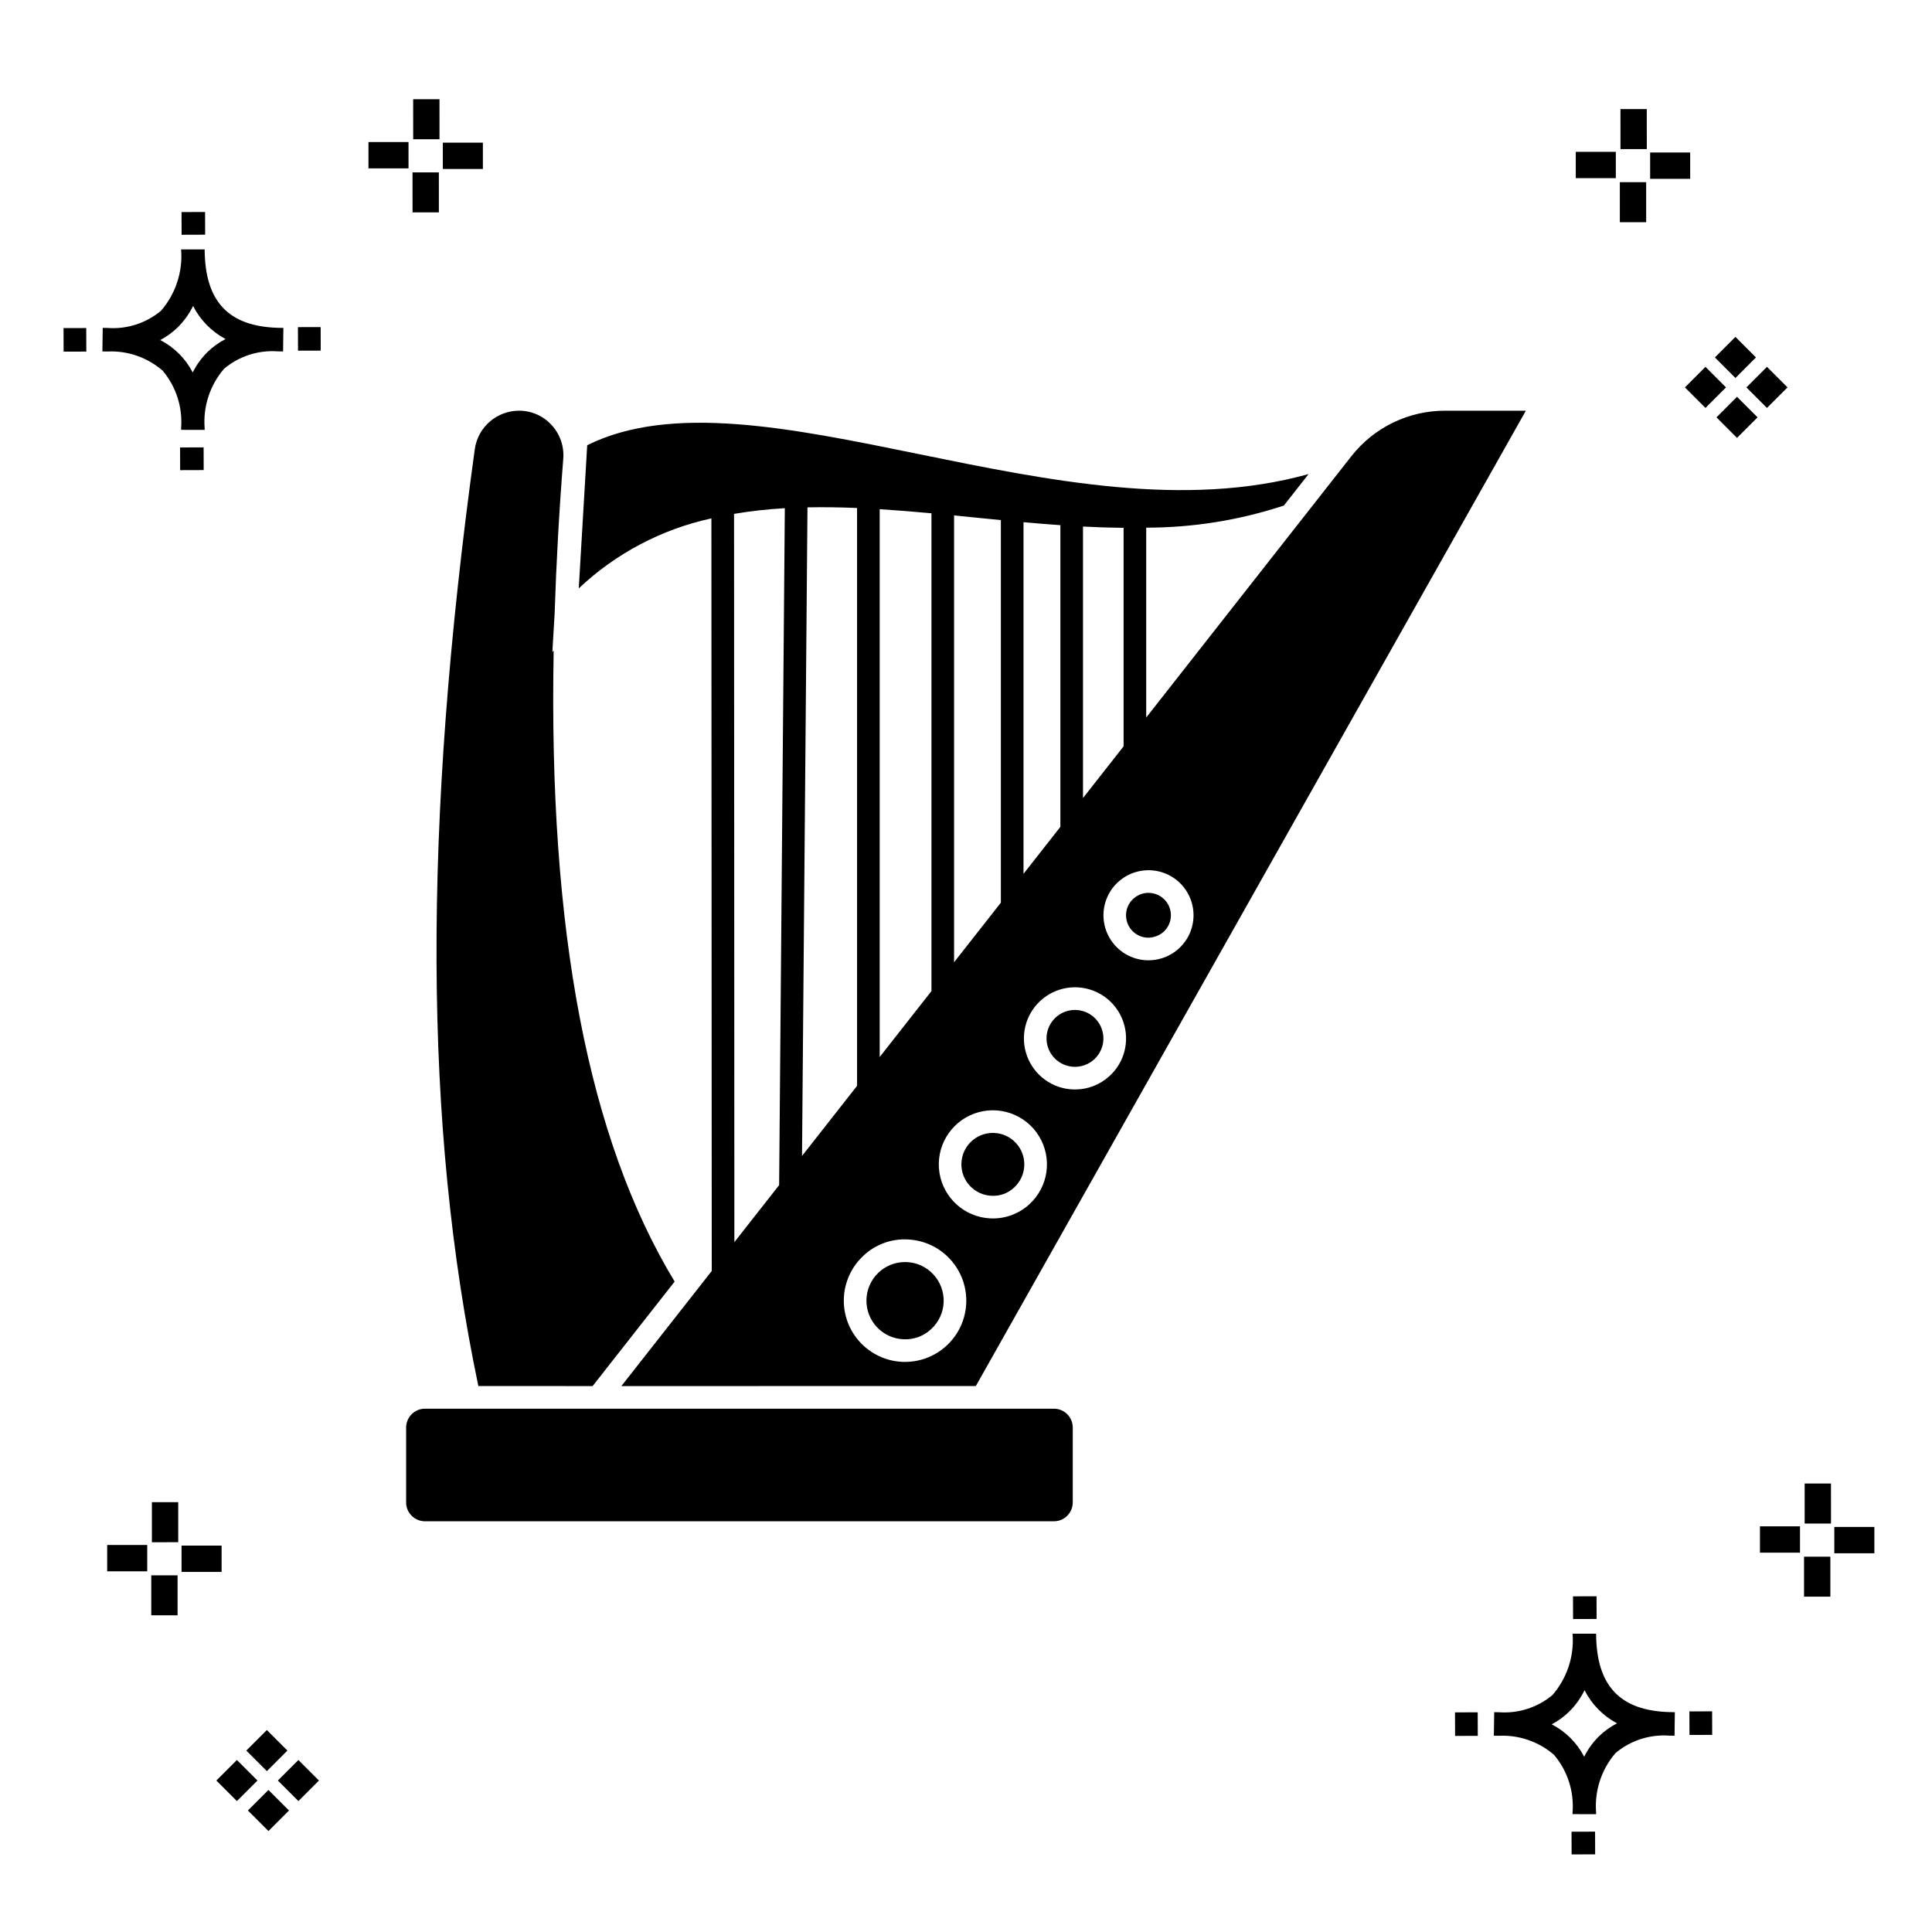 <?xml version="1.0" encoding="UTF-8"?>
<!-- Uploaded to: ICON Repo, www.iconrepo.com, Generator: ICON Repo Mixer Tools -->
<svg fill="#000000" width="800px" height="800px" version="1.1" viewBox="144 144 512 512" xmlns="http://www.w3.org/2000/svg">
 <g>
  <path d="m197.96 262.56 0.02 6.016-6.238 0.02-0.02-6.016zm19.738-31.68c0.434 0.023 0.93 0.008 1.402 0.02l-0.082 6.238c-0.449 0.008-0.93-0.004-1.387-0.02v-0.004c-5.172-0.379-10.285 1.277-14.254 4.617-3.746 4.352-5.598 10.023-5.141 15.75v0.449l-6.238-0.016v-0.445c0.434-5.535-1.328-11.02-4.914-15.262-4.047-3.504-9.285-5.316-14.633-5.055h-0.004c-0.434 0-0.867-0.008-1.312-0.02l0.09-6.238c0.441 0 0.879 0.008 1.309 0.02h-0.004c5.129 0.375 10.203-1.266 14.148-4.566 3.879-4.484 5.797-10.34 5.32-16.254l6.238 0.008c0.074 13.766 6.266 20.395 19.461 20.777zm-13.922 2.969h-0.004c-3.703-1.969-6.707-5.031-8.602-8.773-1.043 2.148-2.453 4.098-4.164 5.762-1.352 1.301-2.879 2.406-4.539 3.277 3.691 1.902 6.699 4.902 8.609 8.586 1.004-2.019 2.336-3.856 3.945-5.438 1.41-1.363 3.008-2.516 4.75-3.414zm-42.938-2.898 0.02 6.238 6.016-0.016-0.02-6.238zm68.137-0.273-6.019 0.016 0.02 6.238 6.019-0.016zm-30.609-24.484-0.02-6.016-6.238 0.02 0.02 6.016zm405.96 42.965 5.445 5.445-5.445 5.445-5.445-5.445zm7.941-7.941 5.445 5.445-5.445 5.445-5.445-5.445zm-16.301 0 5.445 5.445-5.445 5.445-5.445-5.445zm7.941-7.941 5.445 5.445-5.441 5.449-5.445-5.445zm-11.992-41.891h-10.613v-6.977h10.613zm-19.707-0.168h-10.613v-6.977h10.613zm8.043 11.668h-6.977v-10.602h6.977zm0.168-19.375h-6.977l-0.004-10.613h6.977zm-308.45 5.273h-10.617v-6.977h10.617zm-19.707-0.168h-10.617v-6.977h10.613zm8.043 11.664h-6.977l-0.004-10.598h6.977zm0.168-19.375h-6.977l-0.004-10.613h6.977zm300 448.52 0.02 6.016 6.238-0.02-0.02-6.016zm25.977-31.699c0.438 0.023 0.93 0.008 1.402 0.02l-0.082 6.238c-0.449 0.008-0.93-0.004-1.387-0.02-5.172-0.379-10.289 1.277-14.254 4.617-3.75 4.352-5.602 10.023-5.144 15.75v0.449l-6.238-0.016v-0.445c0.438-5.539-1.328-11.023-4.91-15.266-4.047-3.504-9.289-5.312-14.633-5.051h-0.004c-0.434 0-0.867-0.008-1.312-0.02l0.09-6.238c0.441 0 0.879 0.008 1.309 0.02h-0.004c5.129 0.371 10.203-1.266 14.145-4.566 3.879-4.484 5.797-10.34 5.32-16.254l6.238 0.008c0.074 13.762 6.266 20.395 19.461 20.773zm-13.922 2.969-0.004 0.004c-3.703-1.969-6.707-5.031-8.602-8.773-1.043 2.148-2.453 4.098-4.168 5.762-1.352 1.301-2.879 2.406-4.539 3.277 3.691 1.902 6.699 4.898 8.609 8.586 1.004-2.019 2.34-3.859 3.945-5.438 1.41-1.363 3.012-2.516 4.754-3.414zm-42.938-2.898 0.02 6.238 6.016-0.016-0.02-6.238zm68.137-0.273-6.019 0.016 0.02 6.238 6.019-0.016zm-30.609-24.48-0.02-6.016-6.238 0.02 0.02 6.016zm73.609-17.414-10.613 0.004v-6.977h10.613zm-19.707-0.164h-10.613v-6.977h10.613zm8.043 11.664h-6.977v-10.598h6.977zm0.168-19.375h-6.977l-0.004-10.613h6.977zm-414.09 70.602 5.445 5.445-5.445 5.445-5.445-5.445zm7.941-7.941 5.445 5.445-5.445 5.445-5.445-5.445zm-16.301 0 5.445 5.445-5.445 5.445-5.445-5.445zm7.941-7.941 5.445 5.445-5.445 5.445-5.445-5.445zm-11.996-41.895h-10.613v-6.973h10.613zm-19.707-0.164h-10.613v-6.977h10.613zm8.043 11.664h-6.977v-10.598h6.977zm0.168-19.375-6.977 0.004v-10.617h6.977z"/>
  <path d="m332.62 480.82-2.523 3.215v0.004l-21.426 27.285 93.93-0.004 145.77-258.48h-21.355c-9.734-0.027-18.938 4.445-24.934 12.117l-14.188 18.074-0.008 0.004-40.129 51.117v-50.316c12.395-0.004 24.711-1.98 36.48-5.859l0.266-0.336 6.285-8.008c-32.848 9.129-68.762 1.773-103.61-5.356-33.559-6.863-65.297-13.355-87.562-2.289l-2.238 37.93 0.004 0.004c9.809-9.266 21.961-15.676 35.145-18.543zm5.91-200.64c4.457-0.746 8.949-1.25 13.457-1.5l-1.508 179.39-11.863 15.109zm45.328 224.74c-0.215 0-0.434 0-0.648-0.008-4.305-0.172-8.359-2.043-11.281-5.207-2.922-3.16-4.469-7.356-4.301-11.656 0.172-4.301 2.043-8.359 5.203-11.281 3.137-2.961 7.348-4.512 11.656-4.305 5.715 0.227 10.891 3.445 13.621 8.473 2.734 5.031 2.613 11.125-0.309 16.043s-8.219 7.938-13.941 7.941zm32.992-41.828h-0.004c-2.637 2.453-6.106 3.812-9.707 3.805-0.195 0-0.391 0-0.586-0.008-6.828-0.273-12.516-5.328-13.586-12.082-1.066-6.75 2.785-13.316 9.195-15.684 6.414-2.363 13.605 0.133 17.176 5.961 3.574 5.828 2.531 13.367-2.492 18.008zm-1.609-87.52v-93.188c3.258 0.297 6.516 0.559 9.77 0.793v79.949zm22.824 53.555c-2.488 2.316-5.762 3.598-9.164 3.594-0.188 0-0.371 0-0.559-0.008-5.469-0.219-10.266-3.711-12.16-8.844-1.895-5.137-0.508-10.906 3.508-14.625 4.019-3.723 9.887-4.652 14.859-2.359 4.977 2.293 8.074 7.359 7.856 12.832-0.129 3.594-1.691 6.981-4.34 9.41zm19.062-50.68h0.004c3.215 3.484 4.066 8.543 2.168 12.887-1.902 4.344-6.191 7.152-10.934 7.156-0.16 0-0.316 0-0.477-0.008-3.981-0.156-7.621-2.293-9.703-5.691-2.082-3.402-2.332-7.617-0.66-11.234 1.668-3.621 5.035-6.168 8.973-6.793 3.934-0.625 7.926 0.758 10.633 3.684zm-26.121-22.961v-71.945c3.602 0.191 7.188 0.305 10.758 0.34v57.902zm-21.766-73.656v101.38l-12.402 15.797v-118.41c1.73 0.172 3.465 0.344 5.191 0.516 2.398 0.242 4.805 0.477 7.211 0.715zm-18.398-1.801v126.62l-13.715 17.469v-145.18c4.559 0.289 9.133 0.664 13.715 1.09zm-19.711-1.402v153.13l-14.59 18.586 1.449-171.89c4.336-0.086 8.723-0.016 13.141 0.172zm57.164 243.69-0.004 19.84c0 2.762-2.238 4.996-4.996 5h-166.67c-2.758-0.004-4.996-2.238-5-5v-19.844c0.004-2.758 2.242-4.996 5-4.996h166.67c2.758 0 4.996 2.238 4.996 4.996zm-36.926-40.57-0.004-0.004c1.844 1.996 2.816 4.641 2.711 7.352-0.109 2.711-1.289 5.269-3.285 7.113-1.973 1.871-4.633 2.852-7.348 2.711-5.566-0.223-9.934-4.856-9.828-10.422 0.105-5.57 4.648-10.031 10.219-10.039 0.141 0 0.277 0 0.418 0.008 2.715 0.098 5.273 1.277 7.113 3.277zm-120.6 29.57c-14.473-69.098-14.766-148.09-0.945-248.3 0.832-5.828 5.82-10.164 11.711-10.18 3.273-0.012 6.402 1.355 8.613 3.769 2.273 2.441 3.406 5.734 3.117 9.059-1.121 14.18-1.852 27.711-2.273 40.738l-0.613 10.414 0.348-0.414c-1.395 74.391 9.172 129.43 32.059 167.23l-14.586 18.578-7.152 9.113zm165.64-91.832c-0.125 3.019-2.035 5.672-4.859 6.742-2.82 1.074-6.012 0.355-8.105-1.82-2.094-2.176-2.684-5.394-1.504-8.172 1.18-2.781 3.906-4.586 6.926-4.59 0.102 0 0.199 0 0.301 0.008 4.16 0.168 7.398 3.672 7.242 7.832zm-23.172 27.422c3.125 3.383 2.914 8.66-0.469 11.785-1.605 1.527-3.769 2.324-5.981 2.199-4.535-0.176-8.094-3.949-8.008-8.484 0.086-4.535 3.785-8.168 8.324-8.172 0.113 0 0.227 0 0.34 0.008h-0.004c2.211 0.078 4.297 1.035 5.797 2.664zm30.75-56.32c-1.602-1.734-2.027-4.25-1.082-6.41 0.945-2.16 3.078-3.559 5.438-3.562l0.242 0.004c2.402 0.094 4.512 1.625 5.344 3.879 0.832 2.258 0.223 4.793-1.543 6.422-1.176 1.043-2.699 1.605-4.269 1.574-1.574-0.059-3.062-0.746-4.129-1.906z"/>
 </g>
</svg>